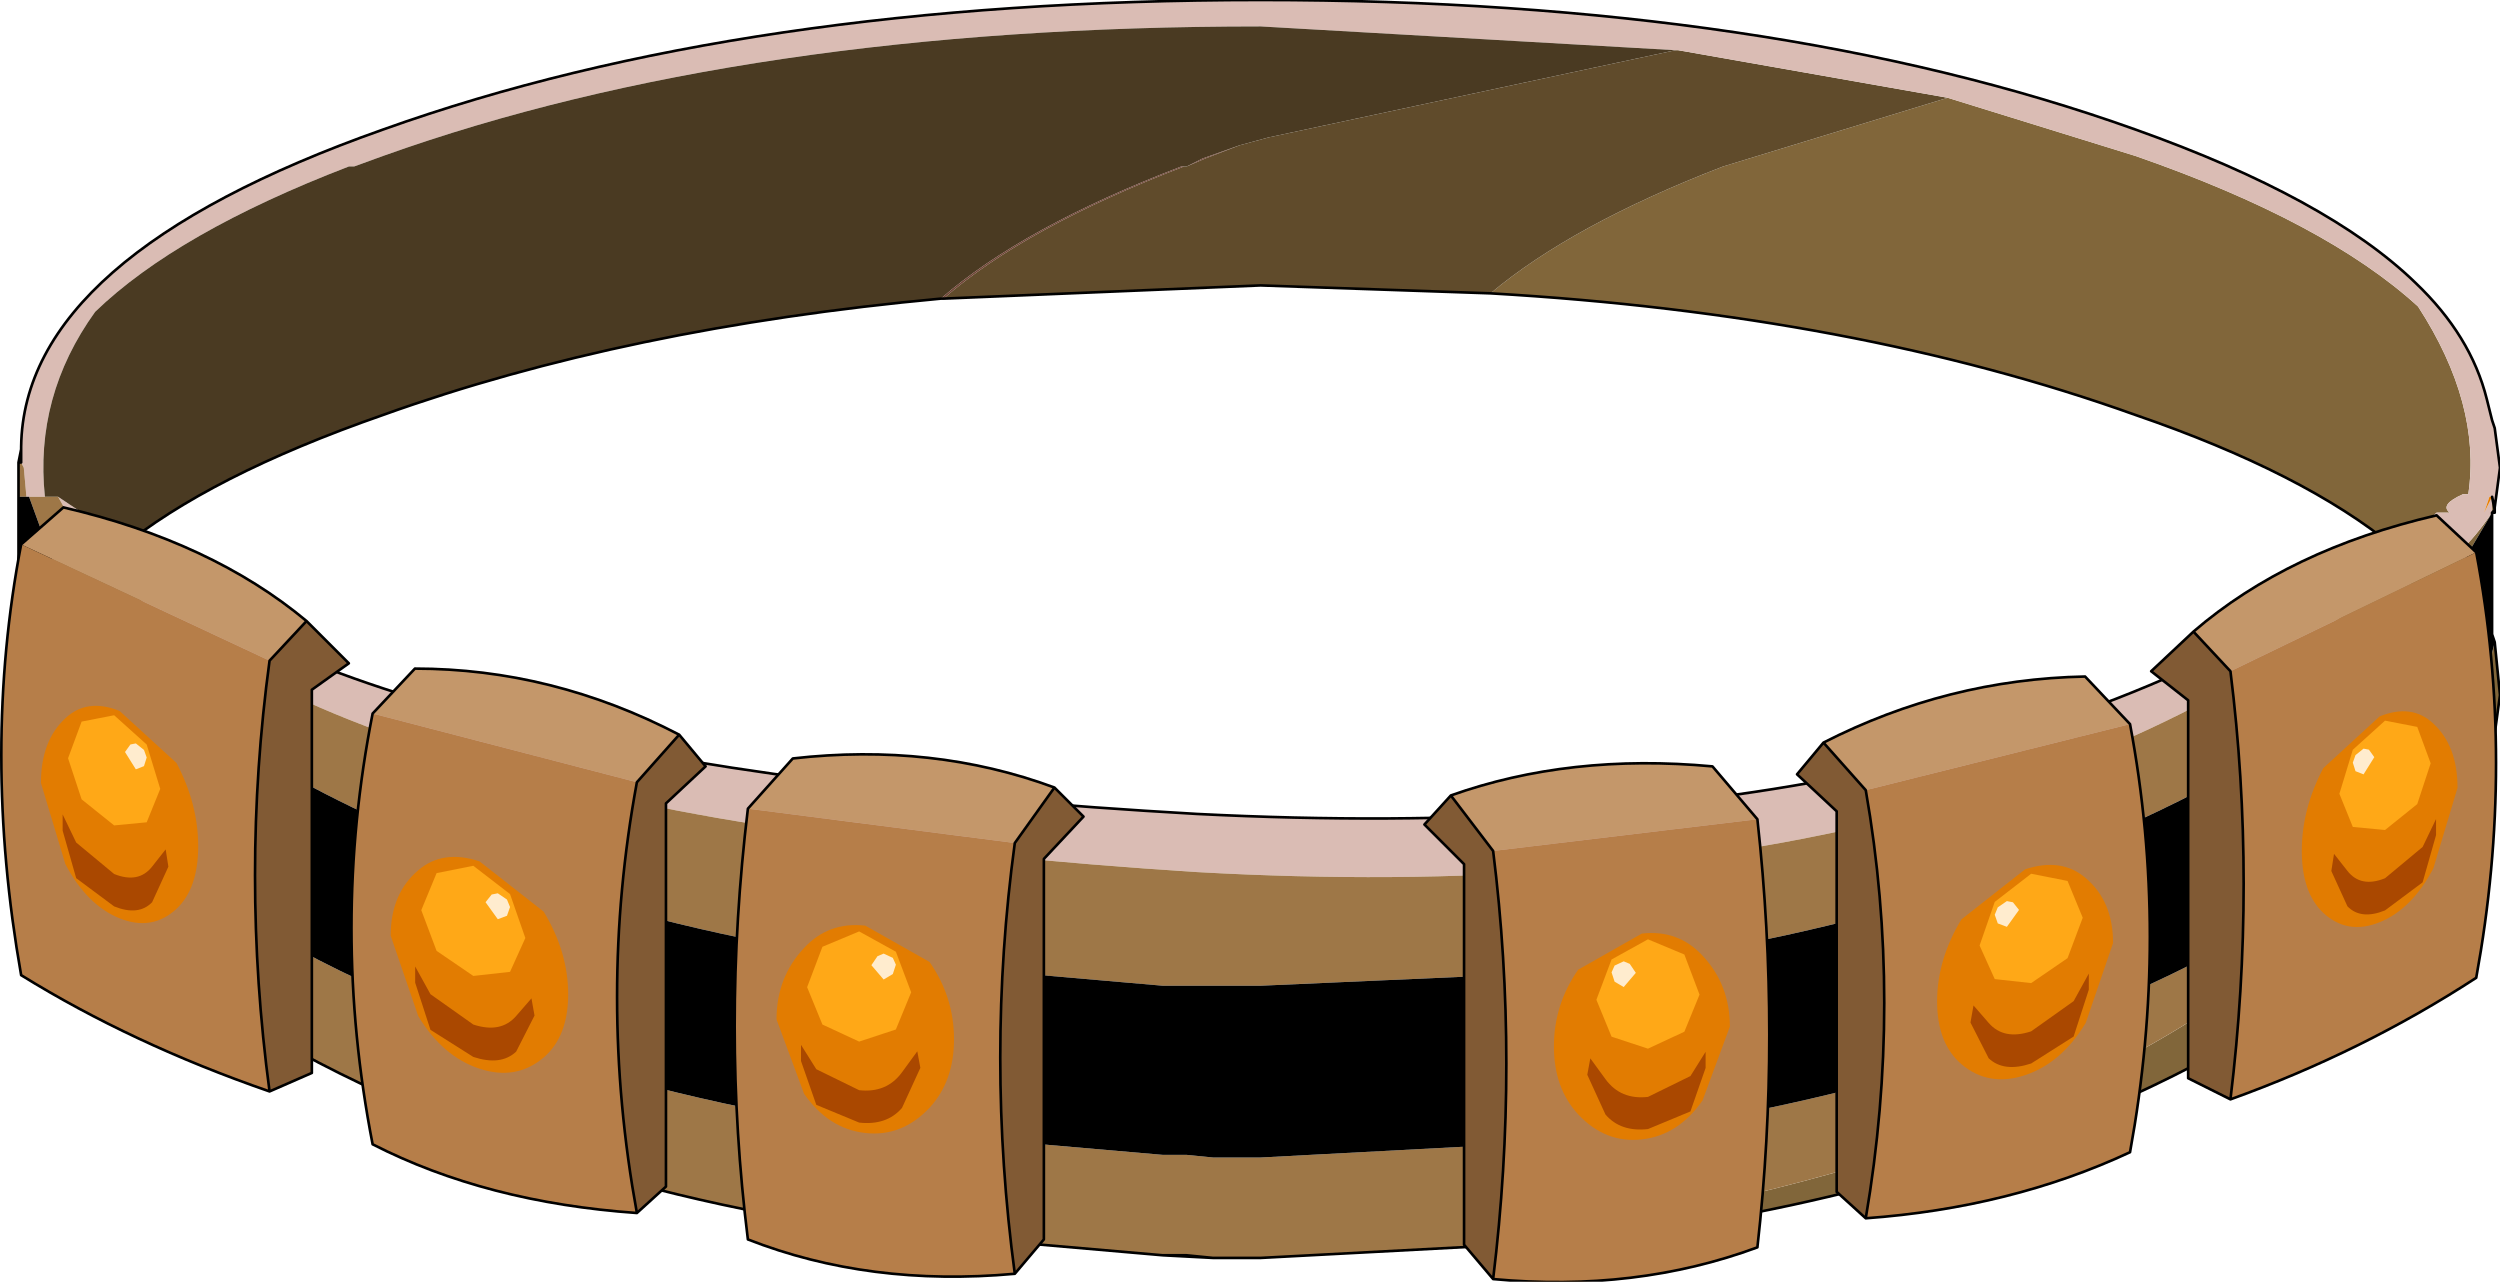 <?xml version="1.0"?>
<svg xmlns="http://www.w3.org/2000/svg" xmlns:xlink="http://www.w3.org/1999/xlink" width="47.3px" height="24.25px"><g transform="matrix(1, 0, 0, 1, -251.3, -187.85)"><use xlink:href="#object-0" width="46.95" height="24.25" transform="matrix(1, 0, 0, 1, 251.65, 187.85)"/><use xlink:href="#object-1" width="2.9" height="3.2" transform="matrix(1.148, -0.129, 0, 1.217, 280.7, 205.7)"/><use xlink:href="#object-2" width="2.9" height="3.2" transform="matrix(1.148, -0.381, 0, 1.217, 287.95, 204.85)"/><use xlink:href="#object-3" width="2.9" height="3.2" transform="matrix(1.016, -0.411, 0, 1.217, 294.85, 202)"/><use xlink:href="#object-4" width="20.5" height="14.55" transform="matrix(1, 0, 0, 1, 251.3, 197.45)"/><use xlink:href="#object-5" width="2.9" height="3.2" transform="matrix(-1.158, -0.129, 0, 1.226, 269.35, 205.55)"/><use xlink:href="#object-6" width="2.9" height="3.2" transform="matrix(-1.158, -0.382, 0, 1.226, 262.05, 204.7)"/><use xlink:href="#object-7" width="2.9" height="3.2" transform="matrix(-1.026, -0.413, 0, 1.226, 255.05, 201.9)"/></g><defs><g transform="matrix(1, 0, 0, 1, -251.65, -187.85)" id="object-0"><path fill-rule="evenodd" fill="#81663a" stroke="none" d="M279.5 193.4Q281.05 192.1 283.9 191L288.15 189.7L291.7 190.8Q295.3 192.05 297.05 193.65Q298.25 195.5 298 197.2L297.9 197.2Q297.45 197.4 297.65 197.55L297.4 197.55L296.6 198.2Q294.9 196.8 291.7 195.7Q286.4 193.8 279.5 193.4M280.8 211.35L281.3 211.05Q286.2 210.3 290.15 208.55Q294.75 206.45 296.3 203.75Q298.05 202.1 298.45 200.2L298.5 200L298.6 201L298.45 202.1Q297.65 205.8 291.7 208.55Q286.9 210.7 280.8 211.35M298.45 197.55L297.8 198.65L296.9 199.9L296.9 198.7L296.95 198.6L297.05 198.55L297.1 198.5L297.55 198L297.65 198.2Q297.75 198.55 298.45 197.55L298.45 197.25L298.5 197.5L298.5 197.55L298.45 197.55L298.5 197.5L298.45 197.55M298.4 197.25L298.15 197.25L298.4 197.25"/><path fill-rule="evenodd" fill="#604b2b" stroke="none" d="M288.15 189.7L283.9 191Q281.05 192.1 279.5 193.4L275.15 193.25L269.15 193.5Q270.7 192.15 273.7 191L273.75 191L274.1 190.85L274.75 190.6L275.3 190.45L283 188.8L283.05 188.8L288.15 189.7"/><path fill-rule="evenodd" fill="#dabcb4" stroke="none" d="M296.6 198.2L297.4 197.55L297.65 197.55Q297.45 197.4 297.9 197.2L298 197.2Q298.25 195.5 297.05 193.65Q295.3 192.05 291.7 190.8L288.15 189.7L283.05 188.8L283 188.8L275.15 188.35Q265.4 188.35 258.55 190.8L258 191L257.9 191Q254.65 192.25 253.1 193.75Q251.95 195.35 252.15 197.25L251.85 197.25L251.8 197.25L251.75 196.7L251.7 196.6L251.7 196.35L251.7 196.3Q251.75 192.7 258.55 190.3Q265.4 187.85 275.15 187.85Q284.85 187.85 291.7 190.3Q295.35 191.6 297 193.2Q298.05 194.2 298.35 195.4L298.45 195.8L298.5 195.95L298.6 196.7L298.5 197.45L298.45 197.25L298.45 197.55Q297.75 198.55 297.65 198.2L297.55 198L297.4 198L296.95 198.45Q289.1 205.2 273.95 204.35Q257.55 203.3 253.25 198.5L252.85 198L252.65 197.7L252.4 197.25L252.85 197.55L253.55 198.25Q258.1 202.35 273.95 203.25Q288.8 204 296.6 198.2M298.4 197.25L298.3 197.55L298.45 197.25L298.4 197.25L298.15 197.25L298.4 197.25M298.45 197.25L298.5 197.45L298.5 197.5L298.45 197.25M298.5 197.55L298.45 197.55L298.5 197.55"/><path fill-rule="evenodd" fill="#4a3a22" stroke="none" d="M283 188.8L275.3 190.45L274.75 190.6L274.05 190.85L273.75 191L273.65 191Q270.65 192.15 269.1 193.5Q263.15 194.05 258.55 195.7Q255.25 196.85 253.55 198.25L252.85 197.55L252.4 197.25L252.15 197.25Q251.95 195.35 253.1 193.75Q254.65 192.25 257.9 191L258 191L258.55 190.8Q265.4 188.35 275.15 188.35L283 188.8"/><path fill-rule="evenodd" fill="#6f4335" stroke="none" d="M274.75 190.6L274.1 190.85L273.75 191L273.7 191Q270.7 192.15 269.15 193.5L269.1 193.5Q270.65 192.15 273.65 191L273.75 191L274.05 190.85L274.75 190.6"/><path fill-rule="evenodd" fill="#9e7747" stroke="none" d="M251.7 196.6L251.75 196.7L251.8 197.25L251.65 197.25L251.65 196.6L251.7 196.6M251.85 197.25L252.15 197.25L252.4 197.25L252.65 197.7L252.85 198L253.25 198.5Q257.55 203.3 273.95 204.35Q289.1 205.2 296.95 198.45L297.4 198L297.55 198L297.1 198.5L297.05 198.55L296.95 198.6L296.9 198.7L296.9 199.9Q295.2 201.8 291.7 203.4Q286.9 205.55 280.8 206.25L275.15 206.5L274.25 206.5L273.3 206.5L267.55 206Q264 205.45 260.95 204.4L260.6 204.25L259.5 203.8L258.55 203.4Q253.95 201.3 252.4 198.65L252.25 198.35L251.85 197.25M251.65 199.2Q251.75 203.55 258.55 206.6L259.5 207L260.6 207.45L260.95 207.6Q264 208.65 267.55 209.2L273.3 209.7L273.75 209.7L274.25 209.75L275.15 209.75L280.8 209.45Q286.9 208.75 291.7 206.6Q294.6 205.3 296.3 203.75Q294.75 206.45 290.15 208.55Q286.2 210.3 281.3 211.05L280.8 211.35L275.15 211.65L274.25 211.65L273.75 211.6L273.3 211.6L267.55 211.1Q264 210.6 260.95 209.5L260.6 209.35L259.5 208.9L258.55 208.55Q251.75 205.45 251.65 201.1L251.65 199.2"/><path fill-rule="evenodd" fill="#000000" stroke="none" d="M251.8 197.25L251.85 197.25L252.25 198.35L252.4 198.65Q253.95 201.3 258.55 203.4L259.5 203.8L260.6 204.25L260.95 204.4Q264 205.45 267.55 206L273.3 206.5L274.25 206.5L275.15 206.5L280.8 206.25Q286.9 205.55 291.7 203.4Q295.2 201.8 296.9 199.9L297.8 198.65L298.45 197.55L298.45 199.85L298.5 200L298.45 200.2Q298.05 202.1 296.3 203.75Q294.6 205.3 291.7 206.6Q286.9 208.75 280.8 209.45L275.15 209.75L274.25 209.75L273.75 209.7L273.3 209.7L267.55 209.2Q264 208.65 260.95 207.6L260.6 207.45L259.5 207L258.55 206.6Q251.75 203.55 251.65 199.2L251.65 197.25L251.8 197.25"/><path fill-rule="evenodd" fill="#5c5c5c" stroke="none" d="M273.3 211.6L273.75 211.6L274.25 211.65L273.3 211.6"/><path fill-rule="evenodd" fill="#e77d00" stroke="none" d="M298.45 197.25L298.3 197.55L298.4 197.25L298.45 197.25"/><path fill="none" stroke="#000000" stroke-width="0.05" stroke-linecap="round" stroke-linejoin="round" d="M279.5 193.4Q286.4 193.8 291.7 195.7Q294.9 196.8 296.6 198.2Q288.8 204 273.95 203.25Q258.1 202.35 253.55 198.25Q255.25 196.85 258.55 195.7Q263.15 194.05 269.1 193.5L269.15 193.5L275.15 193.25L279.5 193.4M298.5 197.45L298.6 196.7L298.5 195.95L298.45 195.8L298.35 195.4Q298.05 194.2 297 193.2Q295.35 191.6 291.7 190.3Q284.85 187.85 275.15 187.85Q265.4 187.85 258.55 190.3Q251.75 192.7 251.7 196.3L251.7 196.35L251.7 196.6L251.65 196.6L251.7 196.35M251.65 199.2L251.65 201.1Q251.75 205.45 258.55 208.55L259.5 208.9L260.6 209.35L260.95 209.5Q264 210.6 267.55 211.1L273.3 211.6L273.75 211.6L274.25 211.65L275.15 211.65L280.8 211.35Q286.9 210.7 291.7 208.55Q297.65 205.8 298.45 202.1L298.6 201L298.5 200L298.45 199.85L298.45 197.55L298.5 197.55L298.5 197.5L298.5 197.45L298.45 197.25L298.5 197.5L298.45 197.55M274.25 211.65L273.3 211.6M251.65 197.25L251.65 196.6M251.65 199.2L251.65 197.25"/><path fill-rule="evenodd" fill="#c4976a" stroke="none" d="M285.8 201.9Q288.15 200.7 290.75 200.65L291.6 201.55L286.6 202.8L285.8 201.9M292.8 199.8Q294.6 198.25 297.4 197.6L298.15 198.3L293.5 200.55L292.8 199.8M278.75 202.9Q281 202.1 283.7 202.35L284.55 203.35L279.55 203.95L278.75 202.9"/><path fill-rule="evenodd" fill="#815a34" stroke="none" d="M285.8 201.9L286.6 202.8Q287.3 206.8 286.6 210.9L286.05 210.4L286.05 203.2L285.3 202.5L285.8 201.9M293.5 208.65L292.7 208.25L292.7 201.1L292 200.55L292.8 199.8L293.5 200.55Q294 204.55 293.5 208.65M279.55 212.05L279 211.4L279 204.2L278.25 203.45L278.75 202.9L279.55 203.95Q280.05 207.95 279.55 212.05"/><path fill-rule="evenodd" fill="#b67e49" stroke="none" d="M286.6 202.8L291.6 201.55Q292.35 205.55 291.6 209.65Q289.35 210.7 286.6 210.9Q287.3 206.8 286.6 202.8M298.15 198.3Q298.9 202.25 298.15 206.35Q296 207.75 293.5 208.65Q294 204.55 293.5 200.55L298.15 198.3M284.55 203.35Q285 207.45 284.55 211.45Q282.25 212.3 279.55 212.05Q280.05 207.95 279.55 203.95L284.55 203.35"/><path fill="none" stroke="#000000" stroke-width="0.05" stroke-linecap="round" stroke-linejoin="round" d="M291.6 201.55L290.75 200.65Q288.15 200.7 285.8 201.9L286.6 202.8Q287.3 206.8 286.6 210.9Q289.35 210.7 291.6 209.65Q292.35 205.55 291.6 201.55M286.6 210.9L286.05 210.4L286.05 203.2L285.3 202.5L285.8 201.9M293.5 208.65L292.7 208.25L292.7 201.1L292 200.55L292.8 199.8Q294.6 198.25 297.4 197.6L298.15 198.3Q298.9 202.25 298.15 206.35Q296 207.75 293.5 208.65Q294 204.55 293.5 200.55L292.8 199.8M278.75 202.9Q281 202.1 283.7 202.35L284.55 203.35Q285 207.45 284.55 211.45Q282.25 212.3 279.55 212.05L279 211.4L279 204.2L278.25 203.45L278.75 202.9L279.55 203.95Q280.05 207.95 279.55 212.05"/></g><g transform="matrix(1, 0, 0, 1, 1.45, 1.6)" id="object-1"><path fill-rule="evenodd" fill="#e27c01" stroke="none" d="M1 -1.15Q1.45 -0.65 1.45 0L1 1.1Q0.6 1.6 0 1.6Q-0.6 1.6 -1.05 1.1Q-1.45 0.65 -1.45 0Q-1.45 -0.65 -1.05 -1.15L0 -1.6Q0.6 -1.6 1 -1.15"/><path fill-rule="evenodd" fill="#ffa817" stroke="none" d="M-0.5 -0.05L-0.75 -0.65L-0.5 -1.25L0.1 -1.5L0.7 -1.2L0.95 -0.55L0.7 0L0.1 0.2L-0.5 -0.05"/><path fill-rule="evenodd" fill="#aa4800" stroke="none" d="M1.05 0.35L1.05 0.6L0.8 1.25L0.1 1.45Q-0.35 1.45 -0.6 1.15L-0.9 0.5L-0.85 0.25L-0.6 0.6Q-0.35 0.95 0.1 0.95L0.8 0.7L1.05 0.35"/><path fill-rule="evenodd" fill="#ffecce" stroke="none" d="M-0.1 -1L-0.2 -0.9L-0.3 -0.8L-0.45 -0.9L-0.5 -1.05L-0.45 -1.15L-0.3 -1.2L-0.2 -1.15L-0.1 -1"/></g><g transform="matrix(1, 0, 0, 1, 1.45, 1.6)" id="object-2"><path fill-rule="evenodd" fill="#e27c01" stroke="none" d="M1 -1.15Q1.45 -0.65 1.45 0L1 1.1Q0.6 1.6 0 1.6Q-0.6 1.6 -1.05 1.1Q-1.45 0.65 -1.45 0Q-1.45 -0.65 -1.05 -1.15L0 -1.6Q0.6 -1.6 1 -1.15"/><path fill-rule="evenodd" fill="#ffa817" stroke="none" d="M-0.5 -0.05L-0.75 -0.65L-0.5 -1.25L0.1 -1.5L0.7 -1.2L0.95 -0.55L0.7 0L0.1 0.2L-0.5 -0.05"/><path fill-rule="evenodd" fill="#aa4800" stroke="none" d="M1.05 0.35L1.05 0.6L0.8 1.25L0.1 1.45Q-0.35 1.45 -0.6 1.15L-0.9 0.5L-0.85 0.25L-0.6 0.6Q-0.35 0.95 0.1 0.95L0.8 0.7L1.05 0.35"/><path fill-rule="evenodd" fill="#ffecce" stroke="none" d="M-0.1 -1L-0.2 -0.9L-0.3 -0.8L-0.45 -0.9L-0.5 -1.05L-0.45 -1.15L-0.3 -1.2L-0.2 -1.15L-0.1 -1"/></g><g transform="matrix(1, 0, 0, 1, 1.45, 1.6)" id="object-3"><path fill-rule="evenodd" fill="#e27c01" stroke="none" d="M1 -1.15Q1.45 -0.65 1.45 0L1 1.1Q0.6 1.6 0 1.6Q-0.6 1.6 -1.05 1.1Q-1.45 0.65 -1.45 0Q-1.45 -0.65 -1.05 -1.15L0 -1.6Q0.6 -1.6 1 -1.15"/><path fill-rule="evenodd" fill="#ffa817" stroke="none" d="M-0.5 -0.05L-0.75 -0.65L-0.5 -1.25L0.1 -1.5L0.7 -1.2L0.95 -0.55L0.7 0L0.1 0.2L-0.5 -0.05"/><path fill-rule="evenodd" fill="#aa4800" stroke="none" d="M1.05 0.35L1.05 0.6L0.8 1.25L0.1 1.45Q-0.35 1.45 -0.6 1.15L-0.9 0.5L-0.85 0.25L-0.6 0.6Q-0.35 0.95 0.1 0.95L0.8 0.7L1.05 0.35"/><path fill-rule="evenodd" fill="#ffecce" stroke="none" d="M-0.1 -1L-0.2 -0.9L-0.3 -0.8L-0.45 -0.9L-0.5 -1.05L-0.45 -1.15L-0.3 -1.2L-0.2 -1.15L-0.1 -1"/></g><g transform="matrix(1, 0, 0, 1, -251.3, -197.45)" id="object-4"><path fill-rule="evenodd" fill="#815a34" stroke="none" d="M270.5 203.8L271.25 202.75L271.8 203.3L271.05 204.1L271.05 211.3L270.5 211.95Q269.95 207.85 270.5 203.8M264.15 201.75L264.65 202.35L263.9 203.05L263.9 210.3L263.35 210.8Q262.6 206.7 263.35 202.65L264.15 201.75M256.4 200.35L257.1 199.6L257.9 200.4L257.2 200.9L257.2 208.15L256.4 208.5Q255.85 204.4 256.4 200.35"/><path fill-rule="evenodd" fill="#c4976a" stroke="none" d="M271.25 202.75L270.5 203.8L265.45 203.15L266.3 202.2Q268.95 201.9 271.25 202.75M258.35 201.35L259.15 200.5Q261.75 200.5 264.15 201.75L263.35 202.65L258.35 201.35M257.1 199.6L256.4 200.35L251.7 198.15L252.5 197.45Q255.3 198.1 257.1 199.6"/><path fill-rule="evenodd" fill="#b67e49" stroke="none" d="M270.5 203.8Q269.95 207.85 270.5 211.95Q267.75 212.2 265.45 211.3Q264.95 207.3 265.45 203.15L270.5 203.8M263.35 210.8Q260.5 210.6 258.35 209.5Q257.55 205.4 258.35 201.35L263.35 202.65Q262.6 206.7 263.35 210.8M256.4 200.35Q255.85 204.4 256.4 208.5Q253.8 207.6 251.7 206.3Q250.95 202.05 251.7 198.15L256.4 200.35"/><path fill="none" stroke="#000000" stroke-width="0.05" stroke-linecap="round" stroke-linejoin="round" d="M271.25 202.75L270.5 203.8Q269.95 207.85 270.5 211.95L271.05 211.3L271.05 204.1L271.8 203.3L271.25 202.75Q268.95 201.9 266.3 202.2L265.45 203.15Q264.95 207.3 265.45 211.3Q267.75 212.2 270.5 211.95M258.35 201.35L259.15 200.5Q261.75 200.5 264.15 201.75L264.65 202.35L263.9 203.05L263.9 210.3L263.35 210.8Q260.5 210.6 258.35 209.5Q257.55 205.4 258.35 201.35M263.35 202.65L264.15 201.75M263.35 202.65Q262.6 206.7 263.35 210.8M257.1 199.6L256.4 200.35Q255.85 204.4 256.4 208.5L257.2 208.15L257.2 200.9L257.9 200.4L257.1 199.6Q255.3 198.1 252.5 197.45L251.7 198.15Q250.95 202.05 251.7 206.3Q253.8 207.6 256.4 208.5"/></g><g transform="matrix(1, 0, 0, 1, 1.45, 1.6)" id="object-5"><path fill-rule="evenodd" fill="#e27c01" stroke="none" d="M1 -1.15Q1.45 -0.65 1.45 0L1 1.1Q0.6 1.6 0 1.6Q-0.6 1.6 -1.05 1.1Q-1.45 0.65 -1.45 0Q-1.45 -0.65 -1.05 -1.15L0 -1.6Q0.6 -1.6 1 -1.15"/><path fill-rule="evenodd" fill="#ffa817" stroke="none" d="M-0.5 -0.05L-0.75 -0.65L-0.5 -1.25L0.1 -1.5L0.7 -1.2L0.95 -0.55L0.7 0L0.1 0.2L-0.5 -0.05"/><path fill-rule="evenodd" fill="#aa4800" stroke="none" d="M1.05 0.35L1.05 0.6L0.8 1.25L0.1 1.45Q-0.35 1.45 -0.6 1.15L-0.9 0.5L-0.85 0.25L-0.6 0.6Q-0.35 0.95 0.1 0.95L0.8 0.7L1.05 0.35"/><path fill-rule="evenodd" fill="#ffecce" stroke="none" d="M-0.1 -1L-0.2 -0.9L-0.3 -0.8L-0.45 -0.9L-0.5 -1.05L-0.45 -1.15L-0.3 -1.2L-0.2 -1.15L-0.1 -1"/></g><g transform="matrix(1, 0, 0, 1, 1.45, 1.6)" id="object-6"><path fill-rule="evenodd" fill="#e27c01" stroke="none" d="M1 -1.15Q1.45 -0.65 1.45 0L1 1.1Q0.6 1.6 0 1.6Q-0.6 1.6 -1.05 1.1Q-1.45 0.65 -1.45 0Q-1.45 -0.65 -1.05 -1.15L0 -1.6Q0.6 -1.6 1 -1.15"/><path fill-rule="evenodd" fill="#ffa817" stroke="none" d="M-0.5 -0.05L-0.75 -0.65L-0.5 -1.25L0.1 -1.5L0.7 -1.2L0.95 -0.55L0.7 0L0.1 0.2L-0.5 -0.05"/><path fill-rule="evenodd" fill="#aa4800" stroke="none" d="M1.05 0.35L1.05 0.6L0.8 1.25L0.1 1.45Q-0.35 1.45 -0.6 1.15L-0.9 0.5L-0.85 0.25L-0.6 0.6Q-0.35 0.95 0.1 0.95L0.8 0.7L1.05 0.35"/><path fill-rule="evenodd" fill="#ffecce" stroke="none" d="M-0.1 -1L-0.2 -0.9L-0.3 -0.8L-0.45 -0.9L-0.5 -1.05L-0.45 -1.15L-0.3 -1.2L-0.2 -1.15L-0.1 -1"/></g><g transform="matrix(1, 0, 0, 1, 1.45, 1.6)" id="object-7"><path fill-rule="evenodd" fill="#e27c01" stroke="none" d="M1 -1.15Q1.45 -0.65 1.45 0L1 1.1Q0.6 1.6 0 1.6Q-0.6 1.6 -1.05 1.1Q-1.45 0.65 -1.45 0Q-1.45 -0.65 -1.05 -1.15L0 -1.6Q0.6 -1.6 1 -1.15"/><path fill-rule="evenodd" fill="#ffa817" stroke="none" d="M-0.5 -0.05L-0.75 -0.65L-0.5 -1.25L0.1 -1.5L0.7 -1.2L0.95 -0.55L0.7 0L0.1 0.2L-0.5 -0.05"/><path fill-rule="evenodd" fill="#aa4800" stroke="none" d="M1.05 0.35L1.05 0.6L0.8 1.25L0.1 1.45Q-0.35 1.45 -0.6 1.15L-0.9 0.5L-0.85 0.25L-0.6 0.6Q-0.35 0.95 0.1 0.95L0.8 0.7L1.05 0.35"/><path fill-rule="evenodd" fill="#ffecce" stroke="none" d="M-0.1 -1L-0.2 -0.9L-0.3 -0.8L-0.45 -0.9L-0.5 -1.05L-0.45 -1.15L-0.3 -1.2L-0.2 -1.15L-0.1 -1"/></g></defs></svg>
